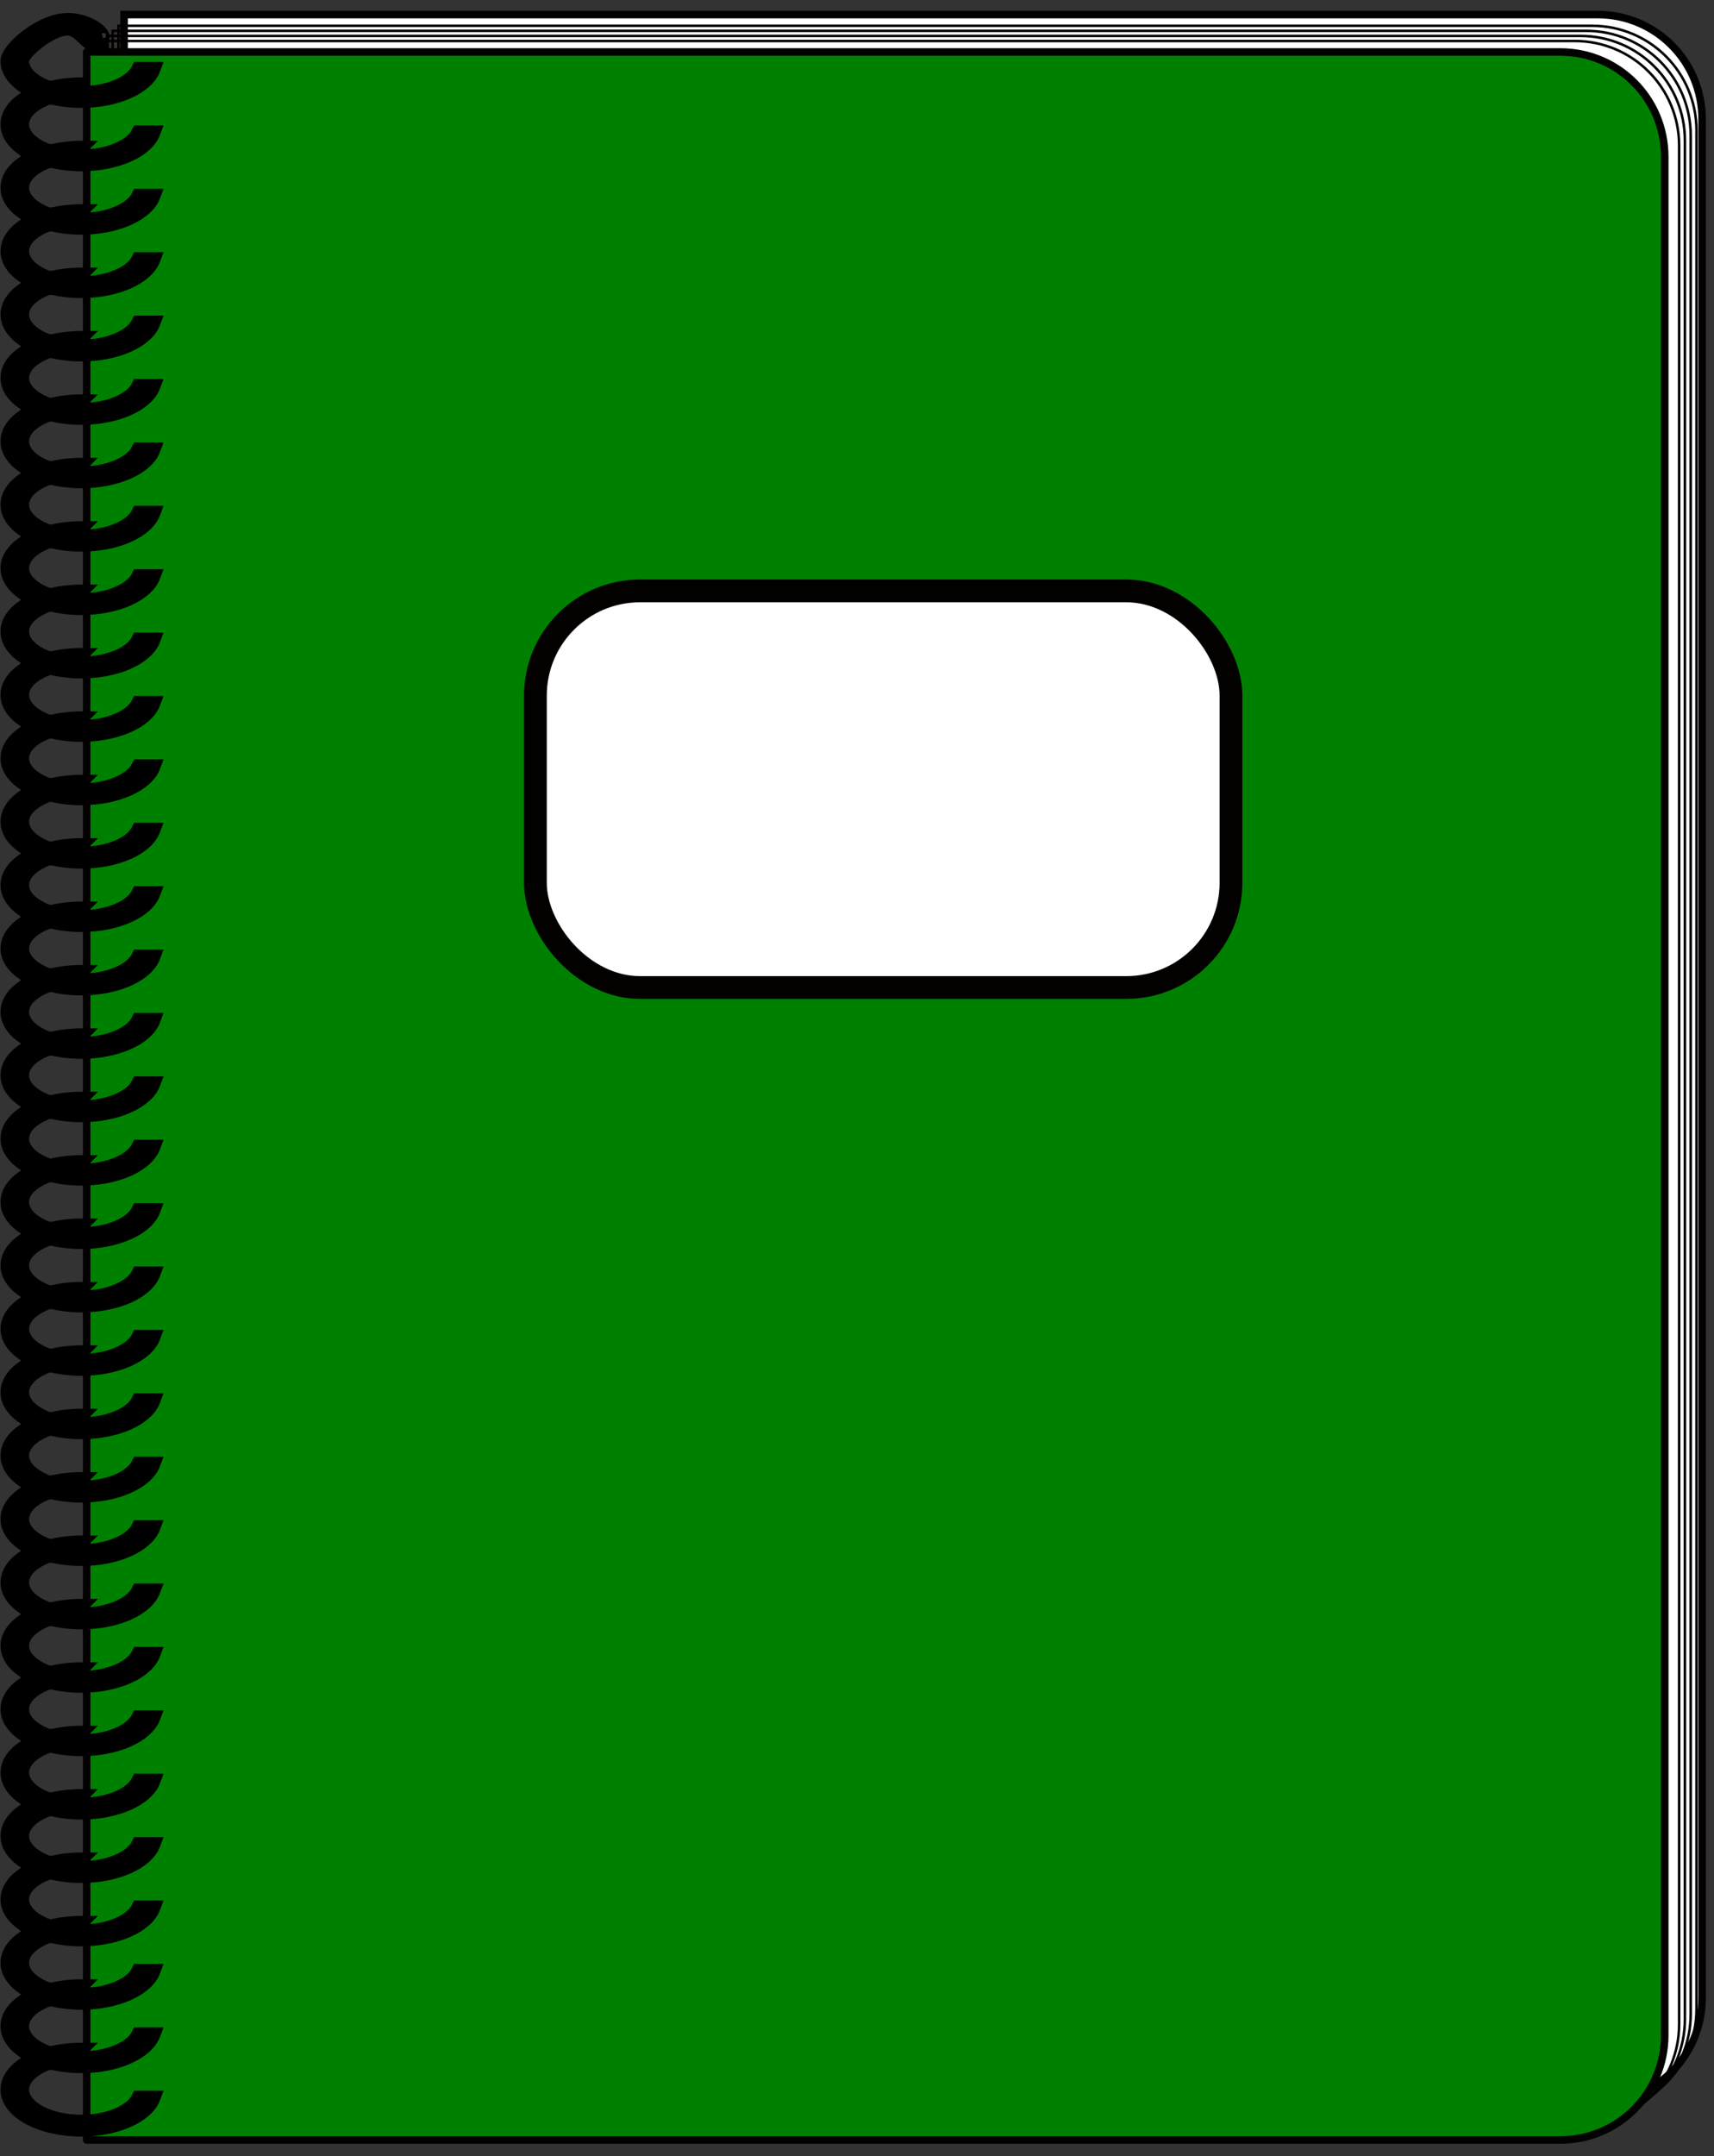 <svg xmlns="http://www.w3.org/2000/svg" xmlns:xlink="http://www.w3.org/1999/xlink" viewBox="0 0 680 855"><rect x="0" y="0" width="680" height="855" fill="#333333" stroke="none"/><g transform="translate(0 -197.36)"><path d="M49.223 203.13V1031.07h584.595c23.015 0 41.47-18.54 41.47-41.555v-744.83c0-23.015-18.455-41.555-41.47-41.555H49.223z" stroke="#030000" stroke-width="3" fill="#fff"/><path d="M46.99 207.58V1035.52h584.595c23.015 0 41.47-18.54 41.47-41.555v-744.83c0-23.015-18.455-41.555-41.47-41.555H46.99z" stroke="#030000" fill="none"/><path d="M44.694 209.59V1037.53h584.595c23.015 0 41.47-18.54 41.47-41.555v-744.83c0-23.015-18.455-41.555-41.47-41.555H44.694z" stroke="#030000" fill="none"/><path d="M42.398 211.6V1039.54h584.595c23.015 0 41.47-18.54 41.47-41.555v-744.83c0-23.015-18.455-41.555-41.47-41.555H42.398z" stroke="#030000" fill="none"/><path d="M40.101 213.61V1041.55h584.595c23.015 0 41.47-18.54 41.47-41.555v-744.83c0-23.015-18.455-41.555-41.47-41.555H40.101z" stroke="#030000" fill="none"/><path d="M34.387 217.97V1045.91h584.595c23.015 0 41.47-18.54 41.47-41.555v-744.83c0-23.015-18.455-41.555-41.47-41.555H34.387z" stroke-linejoin="round" stroke="#030000" stroke-width="3" fill="green"/><path id="a" d="M32.23 255.94c-16.179 0-29.287 7.104-29.287 15.865 0 8.76 13.108 15.865 29.287 15.865 14.178 0 26.014-5.453 28.723-12.698h-6.025c-2.602 5.476-11.777 9.532-22.698 9.532-12.943 0-23.427-5.69-23.427-12.698 0-7.009 10.484-12.682 23.427-12.682h.275v-3.183h-.275z" stroke="#000" stroke-linecap="round" stroke-width="5.484" fill="#000"/><use xlink:href="#a" transform="translate(0 25.137)" height="1052.362" width="744.094"/><use xlink:href="#a" transform="translate(0 50.275)" height="1052.362" width="744.094"/><use xlink:href="#a" transform="translate(0 75.413)" height="1052.362" width="744.094"/><use xlink:href="#a" transform="translate(0 100.55)" height="1052.362" width="744.094"/><use xlink:href="#a" transform="translate(0 125.69)" height="1052.362" width="744.094"/><use xlink:href="#a" transform="translate(0 150.83)" height="1052.362" width="744.094"/><use xlink:href="#a" transform="translate(0 175.96)" height="1052.362" width="744.094"/><use xlink:href="#a" transform="translate(0 201.1)" height="1052.362" width="744.094"/><use xlink:href="#a" transform="translate(0 226.24)" height="1052.362" width="744.094"/><use xlink:href="#a" transform="translate(0 251.38)" height="1052.362" width="744.094"/><use xlink:href="#a" transform="translate(0 276.51)" height="1052.362" width="744.094"/><use xlink:href="#a" transform="translate(0 301.65)" height="1052.362" width="744.094"/><use xlink:href="#a" transform="translate(0 326.79)" height="1052.362" width="744.094"/><use xlink:href="#a" transform="translate(0 351.93)" height="1052.362" width="744.094"/><use xlink:href="#a" transform="translate(0 377.06)" height="1052.362" width="744.094"/><use xlink:href="#a" transform="translate(0 402.2)" height="1052.362" width="744.094"/><use xlink:href="#a" transform="translate(0 427.34)" height="1052.362" width="744.094"/><use xlink:href="#a" transform="translate(0 452.48)" height="1052.362" width="744.094"/><use xlink:href="#a" transform="translate(0 477.61)" height="1052.362" width="744.094"/><use xlink:href="#a" transform="translate(0 502.75)" height="1052.362" width="744.094"/><use xlink:href="#a" transform="translate(0 527.89)" height="1052.362" width="744.094"/><use xlink:href="#a" transform="translate(0 553.03)" height="1052.362" width="744.094"/><use xlink:href="#a" transform="translate(0 578.16)" height="1052.362" width="744.094"/><use xlink:href="#a" transform="translate(0 628.44)" height="1052.362" width="744.094"/><use xlink:href="#a" transform="translate(0 653.58)" height="1052.362" width="744.094"/><use xlink:href="#a" transform="translate(0 603.3)" height="1052.362" width="744.094"/><use xlink:href="#a" transform="translate(0 678.71)" height="1052.362" width="744.094"/><use xlink:href="#a" transform="translate(0 703.85)" height="1052.362" width="744.094"/><use xlink:href="#a" transform="translate(0 728.99)" height="1052.362" width="744.094"/><use xlink:href="#a" transform="translate(0 754.13)" height="1052.362" width="744.094"/><path d="M32.23 230.8c-16.179 0-29.287 7.104-29.287 15.865 0 8.76 13.108 15.865 29.287 15.865 14.178 0 26.014-5.453 28.723-12.698h-6.025c-2.602 5.476-11.777 9.532-22.698 9.532-12.943 0-23.427-5.69-23.427-12.698 0-7.009 10.484-12.682 23.427-12.682h.275V230.8h-.275z" stroke="#000" stroke-linecap="round" stroke-width="5.484"/><path d="M40.258 212.8c2.695-1.42-5.822-8.806-15.825-7.364s-21.49 11.713-21.49 16.093c0 8.76 13.108 15.865 29.287 15.865 14.178 0 26.014-5.454 28.723-12.698h-6.025c-2.602 5.475-11.777 9.532-22.698 9.532-12.943 0-23.427-5.69-23.427-12.698 0-3.505 10.953-12.27 17.199-12.781 6.246-.51 7.784 7.234 14.256 7.234h.275V212.8c.075.323-.014.334-.112.258-.098-.075-.204-.237-.163-.259z" stroke="#000" stroke-linecap="round" stroke-width="5.484"/><rect ry="41.543" height="157.27" width="275.96" y="431.66" x="212.41" stroke-linejoin="round" stroke="#030000" stroke-width="9.029" fill="#fff"/></g></svg>